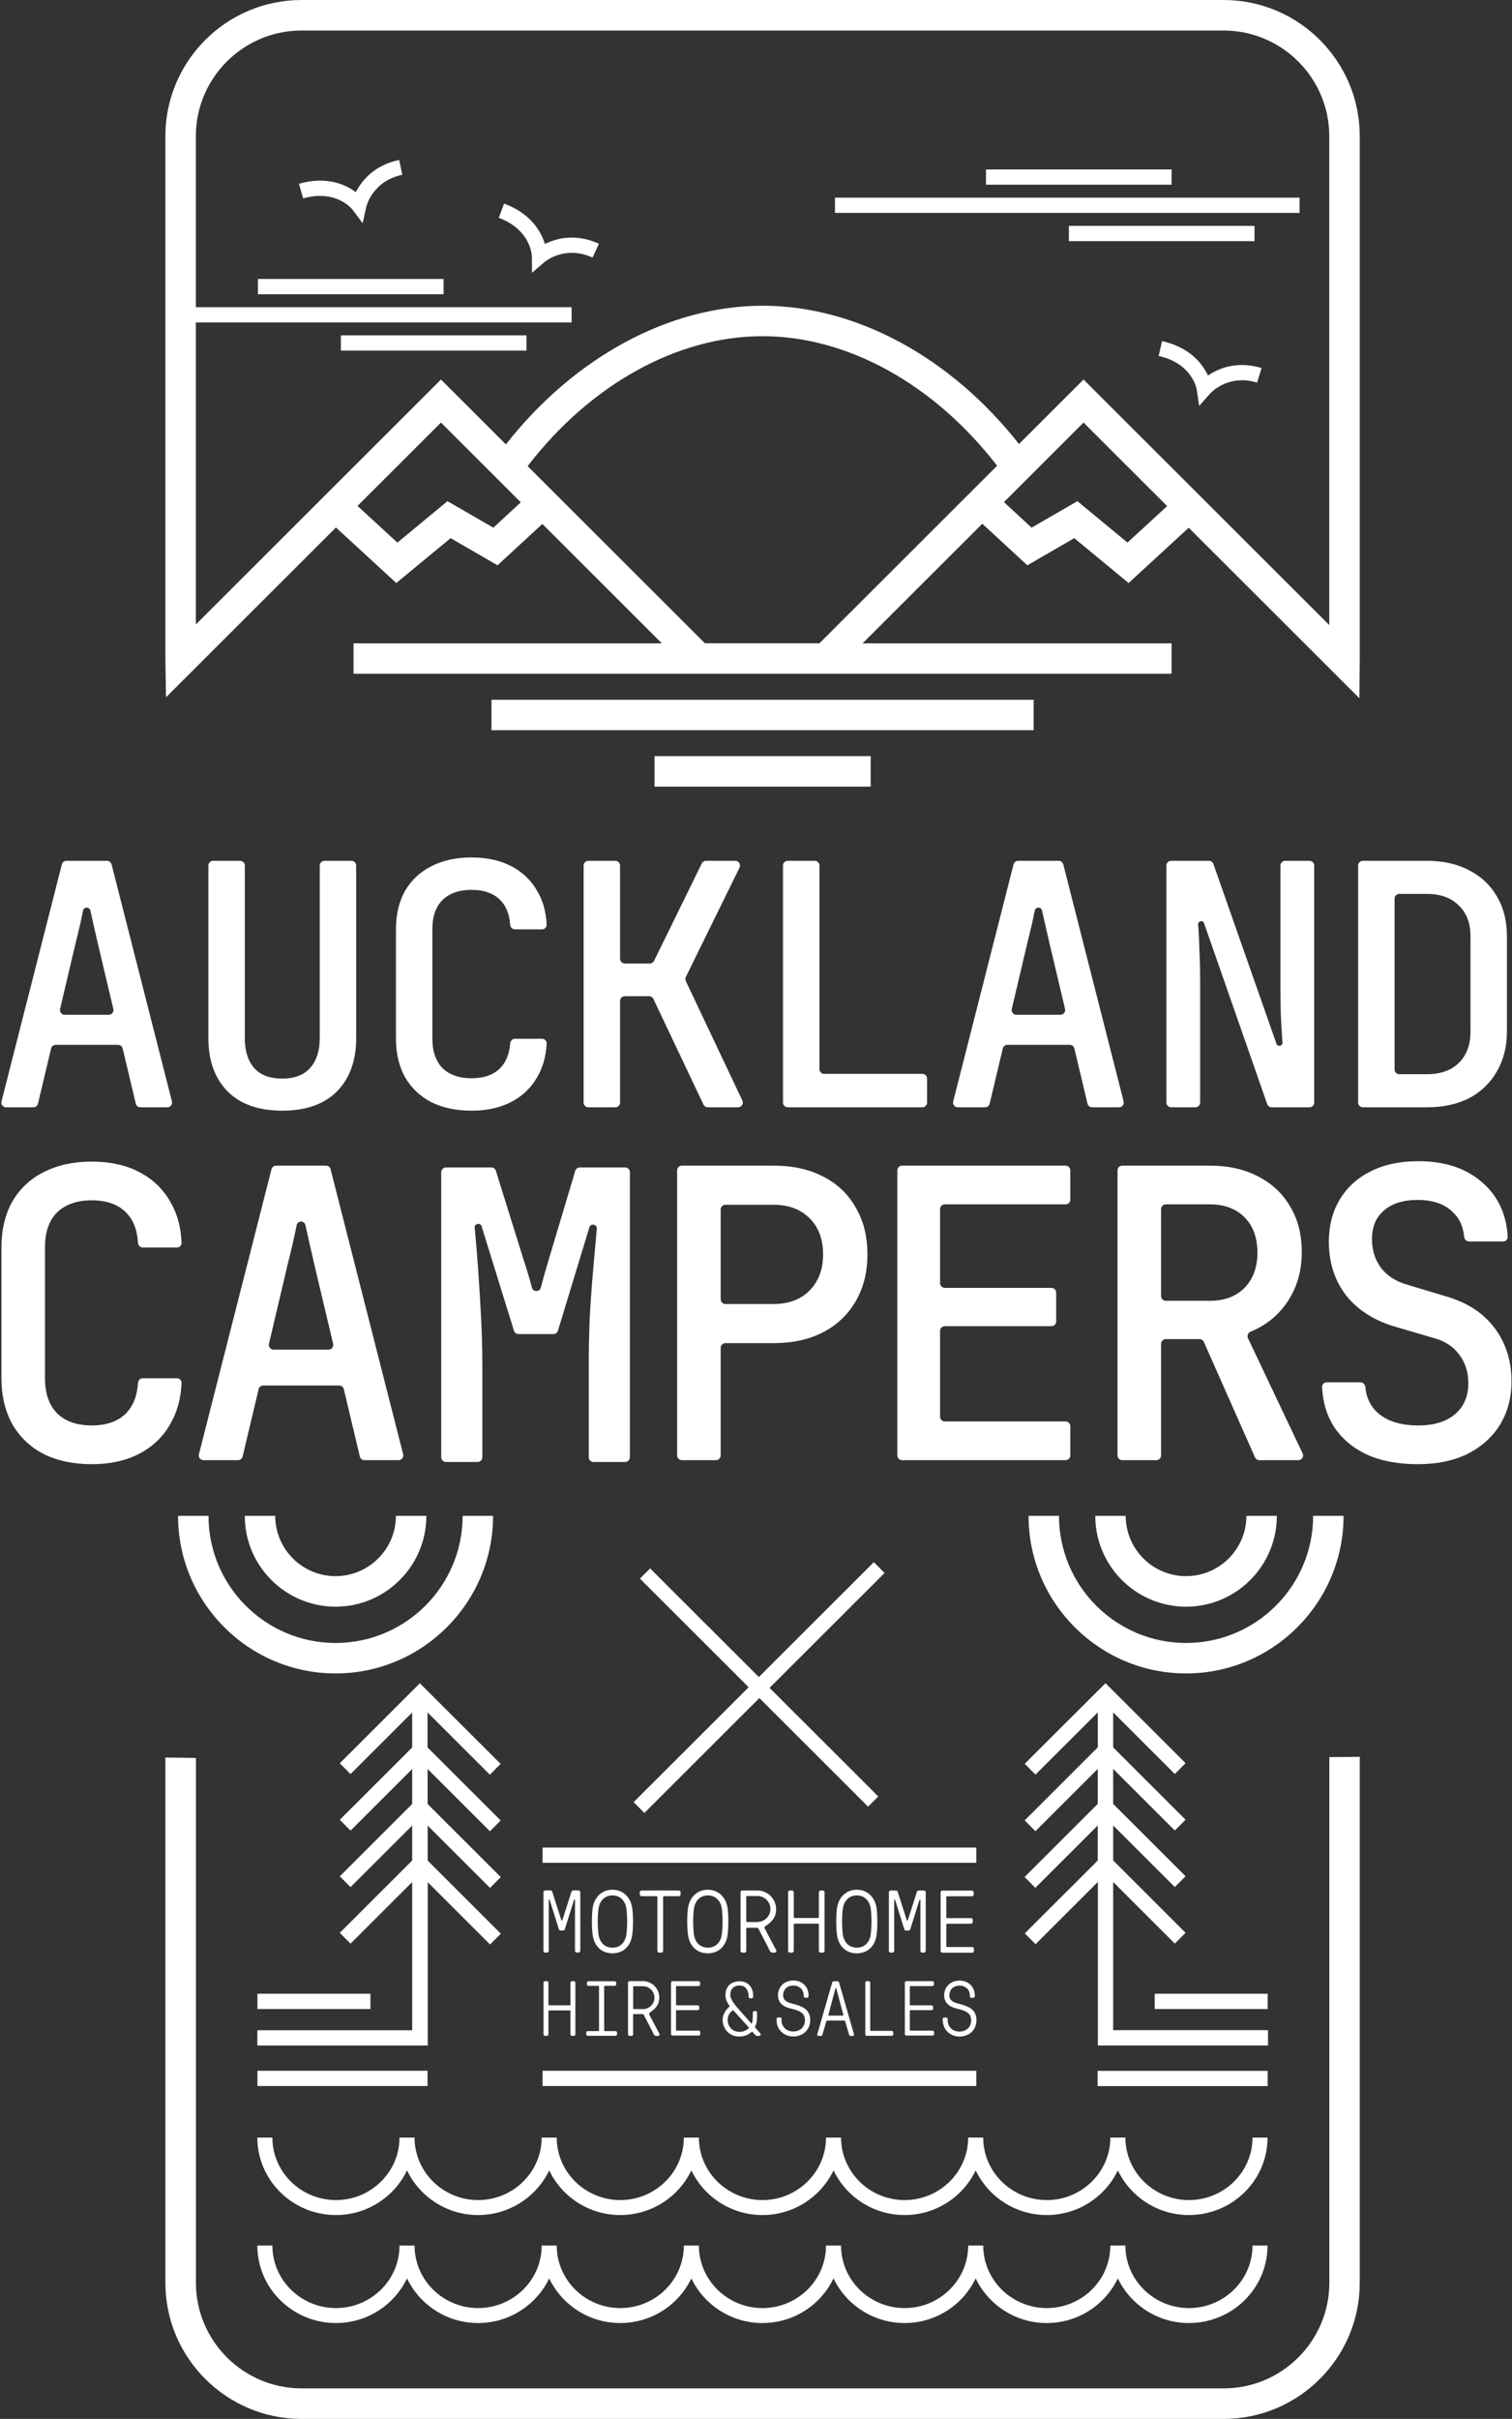 <?xml version="1.0" encoding="UTF-8"?>
<svg xmlns="http://www.w3.org/2000/svg" width="319" height="510" viewBox="0 0 319 510" fill="none">
  <rect x="0" y="0" width="319" height="510" fill="#333333" stroke="none"/>
  <path d="M70.797 352.825C52.467 352.825 37.567 337.909 37.567 319.594H43.989C43.989 334.382 56.01 346.402 70.797 346.402C85.585 346.402 97.605 334.382 97.605 319.594H104.028C104.028 337.925 89.112 352.825 70.797 352.825Z" fill="white"></path>
  <path d="M70.797 338.75C60.233 338.75 51.642 330.159 51.642 319.594H58.065C58.065 326.616 63.776 332.311 70.797 332.311C77.819 332.311 83.53 326.6 83.53 319.594H89.953C89.953 330.159 81.362 338.75 70.797 338.75Z" fill="white"></path>
  <path d="M250.234 338.75C239.669 338.75 231.078 330.159 231.078 319.594H237.501C237.501 326.616 243.212 332.311 250.234 332.311C257.255 332.311 262.966 326.6 262.966 319.594H269.389C269.389 330.159 260.798 338.75 250.234 338.75Z" fill="white"></path>
  <path d="M250.234 352.825C231.903 352.825 217.003 337.909 217.003 319.594H223.426C223.426 334.382 235.446 346.402 250.234 346.402C265.021 346.402 277.042 334.382 277.042 319.594H283.464C283.464 337.925 268.548 352.825 250.234 352.825Z" fill="white"></path>
  <path d="M258.145 1.23383e-05H63.623C47.784 1.23383e-05 34.892 12.873 34.892 28.689V138.853L35.022 147.02L70.878 111.215L83.608 122.923L95.074 113.463L104.969 119.188L114.428 110.471L139.628 135.635H74.587V142.055H247.181V135.635H181.995L207.243 110.422L216.75 119.188L226.645 113.463L238.112 122.923L250.793 111.263L286.795 147.214L286.876 139.564V28.689C286.876 12.873 274.001 1.23383e-05 258.145 1.23383e-05ZM104.079 111.247L94.41 105.668L83.835 114.401L75.429 106.67L93.034 89.091L109.877 105.91L104.095 111.247H104.079ZM148.729 135.635L111.318 98.277C124.533 81.086 142.883 70.882 160.876 70.882C178.869 70.882 197.137 81.054 210.369 98.196L172.893 135.618H148.729V135.635ZM237.885 114.401L227.309 105.668L217.641 111.247L211.81 105.862L228.605 89.091L246.242 106.703L237.885 114.385V114.401ZM280.446 131.786L228.605 80.019L214.985 93.62C200.571 75.297 180.602 64.462 160.892 64.462C141.182 64.462 121.149 75.329 106.735 93.701L93.034 80.019L41.322 131.656V67.987H120.598V64.769H41.322V28.705C41.322 16.431 51.33 6.436 63.623 6.436H258.145C270.438 6.436 280.446 16.431 280.446 28.705V131.802V131.786ZM103.69 147.537H218.078V153.957H103.69V147.537ZM138.089 159.424H183.695V165.844H138.089V159.424ZM247.181 38.942H208.021V35.724H247.181V38.942ZM176.164 41.675H274.179V44.894H176.164V41.675ZM63.963 41.837L63.072 38.748C68.935 37.066 72.903 38.91 75.073 40.511C76.271 38.166 78.895 34.834 84.223 33.719L84.871 36.856C78.539 38.166 77.275 43.567 77.275 43.632L76.514 47.06L74.409 44.247C74.279 44.069 70.911 39.848 63.947 41.837H63.963ZM266.162 77.593L265.223 80.666C259.101 78.806 255.457 82.817 255.295 82.995L252.995 85.582L252.493 82.17C252.461 81.96 251.521 76.623 244.46 75.054L245.157 71.917C251.1 73.243 253.724 76.752 254.858 79.178C257.044 77.69 260.931 76.008 266.146 77.593H266.162ZM126.364 51.378L125.019 54.306C119.205 51.653 115.043 55.114 114.865 55.26L112.241 57.508L112.209 54.063C112.209 53.853 111.998 48.435 105.229 45.928L106.346 42.92C112.063 45.039 114.168 48.872 114.962 51.443C117.327 50.263 121.408 49.13 126.364 51.395V51.378ZM264.672 50.845H225.512V47.627H264.672V50.845ZM54.424 58.818H93.584V62.036H54.424V58.818ZM71.915 70.704H111.075V73.922H71.915V70.704ZM54.294 473.451H57.468C57.468 480.712 63.493 486.631 70.878 486.631C78.263 486.631 84.288 480.729 84.288 473.451H87.462C87.462 480.712 93.487 486.631 100.872 486.631C108.257 486.631 114.282 480.729 114.282 473.451H117.456C117.456 480.712 123.481 486.631 130.866 486.631C138.251 486.631 144.276 480.729 144.276 473.451H147.45C147.45 480.712 153.475 486.631 160.86 486.631C168.245 486.631 174.269 480.729 174.269 473.451H177.444C177.444 480.712 183.468 486.631 190.854 486.631C198.239 486.631 204.263 480.729 204.263 473.451H207.438C207.438 480.712 213.462 486.631 220.847 486.631C228.232 486.631 234.257 480.729 234.257 473.451H237.431C237.431 480.712 243.456 486.631 250.841 486.631C258.226 486.631 264.251 480.729 264.251 473.451H267.425C267.425 482.459 259.992 489.785 250.841 489.785C244.217 489.785 238.5 485.92 235.844 480.373C233.188 485.92 227.471 489.785 220.847 489.785C214.223 489.785 208.506 485.92 205.85 480.373C203.194 485.92 197.477 489.785 190.854 489.785C184.23 489.785 178.513 485.92 175.857 480.373C173.201 485.92 167.484 489.785 160.86 489.785C154.236 489.785 148.519 485.92 145.863 480.373C143.207 485.92 137.49 489.785 130.866 489.785C124.242 489.785 118.525 485.92 115.869 480.373C113.213 485.92 107.496 489.785 100.872 489.785C94.248 489.785 88.531 485.92 85.875 480.373C83.219 485.92 77.502 489.785 70.878 489.785C61.728 489.785 54.294 482.459 54.294 473.451ZM54.294 450.681H57.468C57.468 457.942 63.493 463.861 70.878 463.861C78.263 463.861 84.288 457.942 84.288 450.681H87.462C87.462 457.942 93.487 463.861 100.872 463.861C108.257 463.861 114.282 457.942 114.282 450.681H117.456C117.456 457.942 123.481 463.861 130.866 463.861C138.251 463.861 144.276 457.942 144.276 450.681H147.45C147.45 457.942 153.475 463.861 160.86 463.861C168.245 463.861 174.269 457.942 174.269 450.681H177.444C177.444 457.942 183.468 463.861 190.854 463.861C198.239 463.861 204.263 457.942 204.263 450.681H207.438C207.438 457.942 213.462 463.861 220.847 463.861C228.232 463.861 234.257 457.942 234.257 450.681H237.431C237.431 457.942 243.456 463.861 250.841 463.861C258.226 463.861 264.251 457.942 264.251 450.681H267.425C267.425 459.689 259.992 467.015 250.841 467.015C244.217 467.015 238.5 463.15 235.844 457.603C233.188 463.15 227.471 467.015 220.847 467.015C214.223 467.015 208.506 463.15 205.85 457.603C203.194 463.15 197.477 467.015 190.854 467.015C184.23 467.015 178.513 463.15 175.857 457.603C173.201 463.15 167.484 467.015 160.86 467.015C154.236 467.015 148.519 463.15 145.863 457.603C143.207 463.15 137.49 467.015 130.866 467.015C124.242 467.015 118.525 463.15 115.869 457.603C113.213 463.15 107.496 467.015 100.872 467.015C94.248 467.015 88.531 463.15 85.875 457.603C83.219 463.15 77.502 467.015 70.878 467.015C61.728 467.015 54.294 459.689 54.294 450.681ZM121.311 411.302V400.58C121.311 400.467 121.165 400.435 121.116 400.548L119.189 406.693C119.108 406.92 118.995 407.017 118.8 407.017H118.282C118.072 407.017 117.958 406.92 117.893 406.693L115.966 400.548C115.934 400.435 115.772 400.467 115.772 400.58V411.302C115.772 411.513 115.61 411.674 115.399 411.674H115.027C114.816 411.674 114.654 411.513 114.654 411.302V398.947C114.654 398.737 114.816 398.575 115.027 398.575H116.144C116.355 398.575 116.468 398.672 116.533 398.898L118.444 404.882C118.444 404.882 118.59 404.979 118.638 404.882L120.549 398.898C120.63 398.672 120.744 398.575 120.938 398.575H122.056C122.266 398.575 122.428 398.737 122.428 398.947V411.302C122.428 411.513 122.266 411.674 122.056 411.674H121.683C121.473 411.674 121.311 411.513 121.311 411.302ZM133.392 407.939C133.603 406.418 133.603 403.815 133.392 402.327C133.117 400.289 131.692 398.429 129.214 398.429C126.736 398.429 125.311 400.289 125.036 402.327C124.825 403.831 124.825 406.435 125.036 407.939C125.359 410.348 126.963 411.836 129.214 411.836C131.465 411.836 133.068 410.364 133.392 407.939ZM129.214 410.639C127.19 410.639 126.445 409.022 126.283 407.939C126.056 406.402 126.056 403.863 126.283 402.327C126.493 400.968 127.432 399.626 129.214 399.626C130.995 399.626 131.935 400.952 132.145 402.327C132.372 403.863 132.372 406.402 132.145 407.939C132 409.022 131.238 410.639 129.214 410.639ZM139.53 411.69H139.061C138.85 411.69 138.688 411.529 138.688 411.318V399.982C138.688 399.869 138.607 399.788 138.494 399.788H135.352C135.141 399.788 134.979 399.626 134.979 399.416V398.963C134.979 398.753 135.141 398.591 135.352 398.591H143.223C143.433 398.591 143.595 398.753 143.595 398.963V399.416C143.595 399.626 143.433 399.788 143.223 399.788H140.097C139.984 399.788 139.903 399.869 139.903 399.982V411.318C139.903 411.529 139.741 411.69 139.53 411.69ZM153.507 407.939C153.718 406.418 153.718 403.815 153.507 402.327C153.232 400.289 151.806 398.429 149.329 398.429C146.851 398.429 145.426 400.289 145.15 402.327C144.94 403.831 144.94 406.435 145.15 407.939C145.474 410.348 147.077 411.836 149.329 411.836C151.58 411.836 153.183 410.364 153.507 407.939ZM146.413 407.939C146.187 406.402 146.187 403.863 146.413 402.327C146.624 400.968 147.563 399.626 149.345 399.626C151.126 399.626 152.066 400.952 152.276 402.327C152.503 403.863 152.503 406.402 152.276 407.939C152.13 409.022 151.369 410.639 149.345 410.639C147.32 410.639 146.575 409.022 146.413 407.939ZM162.981 411.69H163.386C163.759 411.69 163.888 411.415 163.742 411.124L161.378 406.677C161.232 406.402 161.281 406.224 161.508 406.079C162.852 405.238 163.742 404.203 163.742 402.521C163.742 400.354 161.977 398.591 159.807 398.591H156.617C156.406 398.591 156.244 398.753 156.244 398.963V411.318C156.244 411.529 156.406 411.69 156.617 411.69H157.07C157.281 411.69 157.442 411.529 157.442 411.318V406.645C157.442 406.532 157.523 406.451 157.637 406.451H159.677C159.888 406.451 159.969 406.564 160.034 406.677L162.091 410.639C162.301 411.027 162.447 411.69 162.965 411.69H162.981ZM159.807 405.238H157.637C157.523 405.238 157.442 405.157 157.442 405.044V399.95C157.442 399.836 157.523 399.755 157.637 399.755H159.807C161.313 399.755 162.544 400.985 162.544 402.489C162.544 403.993 161.313 405.222 159.807 405.222V405.238ZM172.569 405.577H167.662C167.548 405.577 167.467 405.658 167.467 405.771V411.318C167.467 411.529 167.305 411.69 167.095 411.69H166.641C166.431 411.69 166.269 411.529 166.269 411.318V398.963C166.269 398.753 166.431 398.591 166.641 398.591H167.095C167.305 398.591 167.467 398.753 167.467 398.963V404.203C167.467 404.316 167.548 404.381 167.662 404.381H172.569C172.682 404.381 172.763 404.3 172.763 404.203V398.963C172.763 398.753 172.925 398.591 173.136 398.591H173.589C173.8 398.591 173.962 398.753 173.962 398.963V411.318C173.962 411.529 173.8 411.69 173.589 411.69H173.136C172.925 411.69 172.763 411.529 172.763 411.318V405.771C172.763 405.658 172.682 405.577 172.569 405.577ZM184.942 407.939C185.153 406.418 185.153 403.815 184.942 402.327C184.667 400.289 183.242 398.429 180.764 398.429C178.286 398.429 176.861 400.289 176.585 402.327C176.375 403.831 176.375 406.435 176.585 407.939C176.909 410.348 178.513 411.836 180.764 411.836C183.015 411.836 184.618 410.364 184.942 407.939ZM177.832 407.939C177.606 406.402 177.606 403.863 177.832 402.327C178.043 400.968 178.982 399.626 180.764 399.626C182.545 399.626 183.485 400.952 183.695 402.327C183.922 403.863 183.922 406.402 183.695 407.939C183.549 409.022 182.788 410.639 180.764 410.639C178.739 410.639 177.994 409.022 177.832 407.939ZM188.278 411.69H187.906C187.695 411.69 187.533 411.529 187.533 411.318V398.963C187.533 398.753 187.695 398.591 187.906 398.591H189.023C189.234 398.591 189.347 398.688 189.412 398.915L191.323 404.898C191.323 404.898 191.469 404.995 191.518 404.898L193.429 398.915C193.51 398.688 193.623 398.591 193.817 398.591H194.935C195.145 398.591 195.307 398.753 195.307 398.963V411.318C195.307 411.529 195.145 411.69 194.935 411.69H194.562C194.352 411.69 194.19 411.529 194.19 411.318V400.596C194.19 400.483 194.044 400.451 193.995 400.564L192.068 406.709C191.987 406.936 191.874 407.033 191.68 407.033H191.161C190.951 407.033 190.837 406.936 190.773 406.709L188.845 400.564C188.813 400.451 188.651 400.483 188.651 400.596V411.318C188.651 411.529 188.489 411.69 188.278 411.69ZM199.648 399.966V404.219C199.648 404.332 199.729 404.413 199.842 404.413H204.863C205.073 404.413 205.235 404.575 205.235 404.785V405.222C205.235 405.432 205.073 405.594 204.863 405.594H199.842C199.729 405.594 199.648 405.674 199.648 405.788V410.316C199.648 410.429 199.729 410.51 199.842 410.51H205.105C205.316 410.51 205.478 410.672 205.478 410.882V411.335C205.478 411.545 205.316 411.707 205.105 411.707H198.822C198.611 411.707 198.449 411.545 198.449 411.335V398.979C198.449 398.769 198.611 398.607 198.822 398.607H205.057C205.267 398.607 205.429 398.769 205.429 398.979V399.432C205.429 399.642 205.267 399.804 205.057 399.804H199.826C199.712 399.804 199.631 399.885 199.631 399.998L199.648 399.966ZM120.355 428.914V424.03C120.355 423.933 120.29 423.868 120.193 423.868H115.869C115.772 423.868 115.707 423.933 115.707 424.03V428.914C115.707 429.091 115.561 429.237 115.383 429.237H114.994C114.816 429.237 114.67 429.091 114.67 428.914V418.03C114.67 417.852 114.816 417.706 114.994 417.706H115.383C115.561 417.706 115.707 417.852 115.707 418.03V422.639C115.707 422.736 115.772 422.801 115.869 422.801H120.193C120.29 422.801 120.355 422.736 120.355 422.639V418.03C120.355 417.852 120.501 417.706 120.679 417.706H121.068C121.246 417.706 121.392 417.852 121.392 418.03V428.914C121.392 429.091 121.246 429.237 121.068 429.237H120.679C120.501 429.237 120.355 429.091 120.355 428.914ZM126.38 428.073V418.855C126.38 418.758 126.315 418.693 126.218 418.693H124.161C123.983 418.693 123.837 418.547 123.837 418.369V418.046C123.837 417.868 123.983 417.723 124.161 417.723H129.684C129.862 417.723 130.008 417.868 130.008 418.046V418.369C130.008 418.547 129.862 418.693 129.684 418.693H127.627C127.53 418.693 127.465 418.758 127.465 418.855V428.073C127.465 428.17 127.53 428.234 127.627 428.234H129.862C130.04 428.234 130.186 428.38 130.186 428.558V428.897C130.186 429.075 130.04 429.221 129.862 429.221H123.999C123.821 429.221 123.675 429.075 123.675 428.897V428.558C123.675 428.38 123.821 428.234 123.999 428.234H126.234C126.331 428.234 126.396 428.17 126.396 428.073H126.38ZM132.858 429.253H133.247C133.425 429.253 133.571 429.108 133.571 428.93V424.806C133.571 424.709 133.635 424.644 133.732 424.644H135.53C135.708 424.644 135.789 424.741 135.838 424.838L137.652 428.331C137.83 428.671 137.959 429.253 138.429 429.253H138.785C139.109 429.253 139.223 429.011 139.093 428.752L137.02 424.822C136.891 424.579 136.939 424.434 137.133 424.288C138.316 423.545 139.093 422.639 139.093 421.151C139.093 419.243 137.538 417.69 135.627 417.69H132.826C132.647 417.69 132.502 417.836 132.502 418.014V428.897C132.502 429.075 132.647 429.221 132.826 429.221L132.858 429.253ZM133.587 418.935C133.587 418.838 133.651 418.774 133.749 418.774H135.66C136.972 418.774 138.073 419.857 138.073 421.183C138.073 422.509 136.988 423.593 135.66 423.593H133.749C133.651 423.593 133.587 423.528 133.587 423.431V418.952V418.935ZM141.571 428.914V418.03C141.571 417.852 141.717 417.706 141.895 417.706H147.385C147.563 417.706 147.709 417.852 147.709 418.03V418.418C147.709 418.596 147.563 418.741 147.385 418.741H142.786C142.688 418.741 142.624 418.806 142.624 418.903V422.639C142.624 422.736 142.688 422.801 142.786 422.801H147.207C147.385 422.801 147.531 422.946 147.531 423.124V423.496C147.531 423.674 147.385 423.819 147.207 423.819H142.786C142.688 423.819 142.624 423.884 142.624 423.981V427.976C142.624 428.073 142.688 428.137 142.786 428.137H147.418C147.596 428.137 147.741 428.283 147.741 428.461V428.849C147.741 429.027 147.596 429.172 147.418 429.172H141.895C141.717 429.172 141.571 429.027 141.571 428.849V428.914ZM152.47 425.906C152.47 427.798 153.928 429.383 155.985 429.383C156.989 429.383 157.896 429.027 158.544 428.428C158.576 428.396 158.657 428.299 158.771 428.428L159.386 429.092C159.386 429.092 159.499 429.253 159.742 429.253H160.115C160.471 429.253 160.584 428.914 160.39 428.687L159.354 427.523C159.24 427.41 159.289 427.296 159.321 427.248C159.596 426.682 159.726 426.455 159.726 424.321C159.726 424.143 159.58 423.997 159.402 423.997H159.159C158.981 423.997 158.835 424.143 158.835 424.321C158.835 425.97 158.754 426.31 158.625 426.585C158.592 426.666 158.528 426.666 158.479 426.585L155.677 423.431C155.337 423.043 154.074 421.572 154.074 420.634C154.074 419.453 154.705 418.612 156.066 418.612C157.248 418.612 157.928 419.615 157.928 420.747V420.989C157.928 421.167 158.074 421.313 158.252 421.313H158.576C158.754 421.313 158.9 421.167 158.9 420.989V420.747C158.9 419.033 157.815 417.723 156.066 417.723C154.122 417.723 153.054 418.935 153.054 420.634C153.054 421.426 153.361 422.154 153.815 422.768C153.896 422.881 153.96 423.027 153.815 423.156C153.037 423.803 152.454 424.887 152.454 425.889L152.47 425.906ZM154.592 423.836C154.592 423.836 154.657 423.771 154.705 423.836L157.961 427.442C158.026 427.523 157.977 427.588 157.961 427.62C157.637 427.959 156.94 428.396 156.017 428.396C154.624 428.396 153.523 427.361 153.523 425.889C153.523 424.79 154.106 424.224 154.608 423.836H154.592ZM164.876 425.679V425.938C164.876 427.086 165.718 428.315 167.354 428.315C168.86 428.315 169.816 427.345 169.832 425.938C169.832 424.434 168.779 423.949 166.901 423.496C165.702 423.221 164.131 422.59 164.131 420.666C164.131 418.741 165.67 417.561 167.37 417.561C169.314 417.561 170.593 418.968 170.593 420.666V420.876C170.593 421.054 170.447 421.2 170.269 421.2H169.881C169.702 421.2 169.557 421.054 169.557 420.876V420.666C169.557 419.485 168.633 418.628 167.386 418.628C165.913 418.628 165.216 419.647 165.216 420.666C165.216 422.154 166.771 422.299 167.905 422.639C169.686 423.189 170.933 423.9 170.933 425.938C170.933 428.105 169.249 429.366 167.386 429.366C165.265 429.366 163.84 427.814 163.84 425.938V425.679C163.84 425.501 163.985 425.356 164.164 425.356H164.585C164.763 425.356 164.909 425.501 164.909 425.679H164.876ZM172.796 429.253H173.201C173.346 429.253 173.476 429.156 173.508 429.011L174.318 426.229C174.367 426.083 174.48 426.003 174.626 426.003H178.027C178.173 426.003 178.286 426.083 178.335 426.229L179.144 429.011C179.177 429.156 179.306 429.253 179.452 429.253H179.857C180.116 429.253 180.213 429.075 180.181 428.93L177.023 417.965C176.99 417.82 176.861 417.723 176.715 417.723H175.889C175.743 417.723 175.614 417.82 175.581 417.965L172.423 428.93C172.391 429.075 172.488 429.253 172.747 429.253H172.796ZM176.262 419.178C176.262 419.178 176.294 419.081 176.326 419.081H176.359C176.359 419.081 176.407 419.113 176.423 419.178L177.93 424.79C177.962 424.919 177.897 424.968 177.8 424.968H174.901C174.804 424.968 174.739 424.919 174.772 424.79L176.278 419.178H176.262ZM182.562 428.914V418.03C182.562 417.852 182.707 417.706 182.885 417.706H183.274C183.452 417.706 183.598 417.852 183.598 418.03V428.024C183.598 428.121 183.663 428.186 183.76 428.186H188.133C188.311 428.186 188.457 428.331 188.457 428.509V428.897C188.457 429.075 188.311 429.221 188.133 429.221H182.869C182.691 429.221 182.545 429.075 182.545 428.897L182.562 428.914ZM190.902 428.914V418.03C190.902 417.852 191.048 417.706 191.226 417.706H196.716C196.894 417.706 197.04 417.852 197.04 418.03V418.418C197.04 418.596 196.894 418.741 196.716 418.741H192.117C192.02 418.741 191.955 418.806 191.955 418.903V422.639C191.955 422.736 192.02 422.801 192.117 422.801H196.538C196.716 422.801 196.862 422.946 196.862 423.124V423.496C196.862 423.674 196.716 423.819 196.538 423.819H192.117C192.02 423.819 191.955 423.884 191.955 423.981V427.976C191.955 428.073 192.02 428.137 192.117 428.137H196.749C196.927 428.137 197.073 428.283 197.073 428.461V428.849C197.073 429.027 196.927 429.172 196.749 429.172H191.226C191.048 429.172 190.902 429.027 190.902 428.849V428.914ZM198.886 425.954V425.695C198.886 425.517 199.032 425.372 199.21 425.372H199.615C199.793 425.372 199.939 425.517 199.939 425.695V425.954C199.939 427.102 200.781 428.331 202.417 428.331C203.923 428.331 204.879 427.361 204.895 425.954C204.895 424.45 203.842 423.965 201.964 423.512C200.765 423.237 199.194 422.607 199.194 420.682C199.194 418.758 200.733 417.577 202.433 417.577C204.377 417.577 205.656 418.984 205.656 420.682V420.892C205.656 421.07 205.51 421.216 205.332 421.216H204.944C204.765 421.216 204.62 421.07 204.62 420.892V420.682C204.62 419.501 203.696 418.644 202.449 418.644C200.976 418.644 200.295 419.663 200.295 420.682C200.295 422.17 201.85 422.315 202.984 422.655C204.765 423.205 206.012 423.916 206.012 425.954C206.012 428.121 204.328 429.383 202.466 429.383C200.344 429.383 198.919 427.83 198.919 425.954H198.886ZM90.183 431.275H54.294V428.056H86.96V396.812L73.955 409.798L71.688 407.518L86.96 392.268V384.893L73.955 397.88L71.688 395.599L86.96 380.349V372.975L73.955 385.961L71.688 383.681L86.96 368.43V361.056L73.955 374.042L71.688 371.762L88.58 354.894L105.617 371.891L103.35 374.171L90.199 361.04V368.414L105.633 383.826L103.366 386.106L90.216 372.975V380.349L105.65 395.761L103.382 398.041L90.232 384.91V392.284L105.666 407.696L103.399 409.976L90.248 396.845V431.323L90.183 431.275ZM78.15 423.577H54.31V420.359H78.15V423.577ZM90.199 439.814H54.31V436.595H90.199V439.814ZM231.585 392.268V384.893L218.434 398.025L216.167 395.745L231.601 380.333V372.958L218.45 386.09L216.183 383.81L231.617 368.398V361.024L218.467 374.155L216.199 371.875L233.237 354.878L250.129 371.746L247.861 374.026L234.856 361.04V368.414L250.129 383.664L247.861 385.945L234.856 372.958V380.333L250.129 395.583L247.861 397.863L234.856 384.877V392.252L250.129 407.502L247.861 409.782L234.856 396.796V428.04H267.522V431.259H231.633V396.78L218.483 409.911L216.215 407.631L231.65 392.219L231.585 392.268ZM243.618 420.359H267.458V423.577H243.618V420.359ZM231.569 436.611H267.458V439.83H231.569V436.611ZM205.98 439.814H114.46V436.595H205.98V439.814ZM205.98 392.753H114.46V389.535H205.98V392.753ZM133.684 379.961L157.945 355.735L135.012 332.836L137.166 330.685L160.099 353.584L184.359 329.359L186.627 331.639L162.366 355.865L185.299 378.764L183.145 380.915L160.212 358.016L135.951 382.241L133.684 379.961ZM286.876 371.163V481.311C286.876 497.127 273.984 510 258.145 510H63.623C47.784 510 34.892 497.127 34.892 481.311V370.549L41.338 370.646V371.228V481.295C41.338 493.569 51.347 503.564 63.639 503.564H258.162C270.454 503.564 280.463 493.569 280.463 481.295V370.468L286.892 370.403V371.131L286.876 371.163Z" fill="white"></path>
  <path d="M287.535 233.46C286.983 233.46 286.535 233.012 286.535 232.46V182.494C286.535 181.942 286.983 181.494 287.535 181.494H301.057C304.474 181.494 307.44 182.159 309.955 183.488C312.47 184.769 314.416 186.596 315.792 188.969C317.216 191.342 317.928 194.142 317.928 197.369V217.514C317.928 220.694 317.216 223.494 315.792 225.914C314.416 228.334 312.47 230.209 309.955 231.538C307.44 232.819 304.474 233.46 301.057 233.46H287.535ZM294.223 225.484C294.223 226.036 294.671 226.484 295.223 226.484H301.057C303.904 226.484 306.135 225.701 307.748 224.135C309.409 222.521 310.24 220.314 310.24 217.514V197.369C310.24 194.616 309.409 192.457 307.748 190.891C306.135 189.277 303.904 188.471 301.057 188.471H295.223C294.671 188.471 294.223 188.918 294.223 189.471V225.484Z" fill="white"></path>
  <path d="M247.089 233.46C246.536 233.46 246.089 233.012 246.089 232.46V182.494C246.089 181.942 246.536 181.494 247.089 181.494H255.061C255.486 181.494 255.864 181.763 256.005 182.163L269.302 220.057C269.559 220.789 270.634 220.565 270.576 219.792C270.434 217.894 270.315 215.924 270.221 213.884C270.173 211.843 270.149 209.992 270.149 208.331V182.494C270.149 181.942 270.597 181.494 271.149 181.494H276.268C276.82 181.494 277.268 181.942 277.268 182.494V232.46C277.268 233.012 276.82 233.46 276.268 233.46H268.297C267.871 233.46 267.493 233.191 267.353 232.79L254.024 194.627C253.791 193.959 252.744 194.171 252.78 194.877C252.922 196.728 253.017 198.65 253.065 200.643C253.16 202.636 253.207 204.487 253.207 206.196V232.46C253.207 233.012 252.759 233.46 252.207 233.46H247.089Z" fill="white"></path>
  <path d="M202.075 233.46C201.423 233.46 200.945 232.845 201.106 232.213L213.837 182.247C213.95 181.804 214.349 181.494 214.806 181.494H223.36C223.818 181.494 224.217 181.804 224.329 182.247L237.06 232.213C237.221 232.845 236.744 233.46 236.091 233.46H230.409C229.946 233.46 229.543 233.142 229.436 232.691L226.669 221.059C226.562 220.609 226.16 220.29 225.697 220.29H212.541C212.078 220.29 211.676 220.609 211.568 221.059L208.802 232.691C208.695 233.142 208.292 233.46 207.829 233.46H202.075ZM213.465 212.725C213.317 213.353 213.793 213.955 214.438 213.955H223.727C224.373 213.955 224.849 213.352 224.7 212.724L221.433 198.935C220.816 196.277 220.294 193.976 219.866 192.03C219.697 191.142 218.469 191.142 218.3 192.03C217.921 193.976 217.399 196.253 216.734 198.864L213.465 212.725Z" fill="white"></path>
  <path d="M166.196 233.46C165.644 233.46 165.196 233.012 165.196 232.46V182.494C165.196 181.942 165.644 181.494 166.196 181.494H171.884C172.436 181.494 172.884 181.942 172.884 182.494V225.412C172.884 225.965 173.332 226.412 173.884 226.412H194.592C195.144 226.412 195.592 226.86 195.592 227.412V232.46C195.592 233.012 195.144 233.46 194.592 233.46H166.196Z" fill="white"></path>
  <path d="M124.132 233.46C123.579 233.46 123.132 233.012 123.132 232.46V182.494C123.132 181.942 123.579 181.494 124.132 181.494H129.82C130.372 181.494 130.82 181.942 130.82 182.494V202.135C130.82 202.687 131.267 203.135 131.82 203.135H137.101C137.483 203.135 137.831 202.918 137.999 202.575L148.057 182.054C148.225 181.712 148.573 181.494 148.955 181.494H155.126C155.866 181.494 156.35 182.271 156.023 182.935L144.7 205.976C144.566 206.25 144.563 206.57 144.694 206.845L156.624 232.032C156.938 232.695 156.455 233.46 155.72 233.46H149.32C148.933 233.46 148.582 233.237 148.416 232.888L137.853 210.611C137.688 210.262 137.336 210.04 136.95 210.04H131.82C131.267 210.04 130.82 210.487 130.82 211.04V232.46C130.82 233.012 130.372 233.46 129.82 233.46H124.132Z" fill="white"></path>
  <path d="M99.481 234.172C96.254 234.172 93.43 233.579 91.01 232.392C88.637 231.158 86.787 229.402 85.458 227.124C84.176 224.799 83.536 222.094 83.536 219.009V195.945C83.536 192.813 84.176 190.108 85.458 187.83C86.787 185.552 88.637 183.82 91.01 182.633C93.43 181.4 96.254 180.783 99.481 180.783C102.708 180.783 105.508 181.4 107.881 182.633C110.254 183.867 112.081 185.623 113.362 187.901C114.548 189.891 115.204 192.239 115.332 194.945C115.358 195.497 114.908 195.945 114.356 195.945H108.668C108.115 195.945 107.672 195.497 107.633 194.946C107.475 192.726 106.775 190.995 105.532 189.752C104.108 188.328 102.091 187.616 99.481 187.616C96.871 187.616 94.83 188.328 93.359 189.752C91.936 191.176 91.224 193.216 91.224 195.874V219.009C91.224 221.667 91.936 223.731 93.359 225.202C94.83 226.626 96.871 227.338 99.481 227.338C102.091 227.338 104.108 226.626 105.532 225.202C106.772 223.921 107.472 222.19 107.632 220.009C107.672 219.458 108.115 219.009 108.668 219.009H114.356C114.908 219.009 115.358 219.458 115.332 220.009C115.202 222.677 114.546 225.025 113.362 227.053C112.081 229.331 110.254 231.087 107.881 232.321C105.508 233.555 102.708 234.172 99.481 234.172Z" fill="white"></path>
  <path d="M59.554 234.172C54.572 234.172 50.727 232.819 48.022 230.114C45.317 227.362 43.965 223.636 43.965 218.938V182.494C43.965 181.942 44.413 181.494 44.965 181.494H50.653C51.205 181.494 51.653 181.942 51.653 182.494V218.938C51.653 221.548 52.294 223.613 53.575 225.131C54.904 226.65 56.897 227.409 59.554 227.409C62.165 227.409 64.134 226.65 65.463 225.131C66.792 223.613 67.456 221.548 67.456 218.938V182.494C67.456 181.942 67.904 181.494 68.456 181.494H74.144C74.696 181.494 75.144 181.942 75.144 182.494V218.938C75.144 223.636 73.792 227.362 71.087 230.114C68.382 232.819 64.537 234.172 59.554 234.172Z" fill="white"></path>
  <path d="M1.287 233.46C0.634 233.46 0.157 232.845 0.318 232.213L13.049 182.248C13.162 181.805 13.56 181.494 14.018 181.494H22.572C23.029 181.494 23.428 181.805 23.541 182.248L36.272 232.213C36.433 232.845 35.955 233.46 35.303 233.46H29.62C29.157 233.46 28.755 233.142 28.647 232.691L25.881 221.059C25.774 220.609 25.371 220.291 24.908 220.291H11.753C11.29 220.291 10.887 220.609 10.78 221.059L8.013 232.691C7.906 233.142 7.504 233.46 7.04 233.46H1.287ZM12.676 212.726C12.528 213.353 13.005 213.955 13.65 213.955H22.938C23.584 213.955 24.06 213.353 23.912 212.725L20.644 198.935C20.027 196.277 19.505 193.976 19.078 192.03C18.909 191.142 17.681 191.142 17.512 192.03C17.132 193.976 16.61 196.254 15.946 198.864L12.676 212.726Z" fill="white"></path>
  <path d="M299.157 308.706C294.961 308.706 291.36 308.026 288.354 306.665C285.349 305.247 283.024 303.262 281.379 300.71C279.89 298.348 279.075 295.591 278.934 292.438C278.91 291.886 279.36 291.439 279.912 291.439H287.014C287.566 291.439 288.009 291.887 288.057 292.437C288.268 294.805 289.246 296.712 290.991 298.158C292.976 299.746 295.727 300.54 299.242 300.54C302.532 300.54 305.112 299.746 306.983 298.158C308.855 296.571 309.79 294.387 309.79 291.609C309.79 289.284 309.138 287.27 307.834 285.569C306.586 283.868 304.772 282.705 302.39 282.082L294.564 279.785C290.027 278.481 286.511 276.269 284.016 273.15C281.578 269.974 280.359 266.203 280.359 261.837C280.359 258.434 281.124 255.457 282.655 252.905C284.186 250.353 286.37 248.368 289.205 246.951C292.041 245.533 295.386 244.824 299.242 244.824C304.913 244.824 309.45 246.355 312.853 249.417C316.083 252.277 317.83 256.052 318.093 260.741C318.124 261.297 317.672 261.752 317.115 261.752H309.94C309.387 261.752 308.945 261.303 308.898 260.753C308.705 258.504 307.84 256.71 306.303 255.372C304.601 253.784 302.191 252.99 299.072 252.99C296.067 252.99 293.713 253.727 292.012 255.202C290.311 256.619 289.46 258.633 289.46 261.241C289.46 263.566 290.084 265.579 291.332 267.281C292.636 268.982 294.479 270.173 296.861 270.853L304.772 273.235C309.308 274.483 312.796 276.694 315.234 279.87C317.673 283.046 318.892 286.845 318.892 291.268C318.892 294.728 318.07 297.79 316.425 300.455C314.781 303.064 312.484 305.105 309.535 306.58C306.586 307.997 303.127 308.706 299.157 308.706Z" fill="white"></path>
  <path d="M236.774 307.856C236.222 307.856 235.774 307.408 235.774 306.856V246.76C235.774 246.208 236.222 245.76 236.774 245.76H255.253C259.166 245.76 262.569 246.525 265.461 248.057C268.353 249.531 270.593 251.629 272.181 254.351C273.825 257.073 274.648 260.277 274.648 263.963C274.648 268.103 273.57 271.704 271.415 274.766C269.523 277.477 267.008 279.472 263.871 280.753C263.319 280.978 263.048 281.618 263.303 282.157L274.82 306.427C275.135 307.09 274.651 307.856 273.917 307.856H265.686C265.291 307.856 264.932 307.623 264.772 307.261L253.986 282.932C253.826 282.57 253.467 282.337 253.072 282.337H245.961C245.408 282.337 244.961 282.785 244.961 283.337V306.856C244.961 307.408 244.513 307.856 243.961 307.856H236.774ZM244.961 273.256C244.961 273.808 245.408 274.256 245.961 274.256H255.253C258.316 274.256 260.754 273.349 262.569 271.534C264.383 269.662 265.291 267.196 265.291 264.133C265.291 260.958 264.383 258.463 262.569 256.648C260.754 254.833 258.316 253.926 255.253 253.926H245.961C245.408 253.926 244.961 254.374 244.961 254.926V273.256Z" fill="white"></path>
  <path d="M190.317 307.856C189.765 307.856 189.317 307.408 189.317 306.856V246.76C189.317 246.208 189.765 245.76 190.317 245.76H224.809C225.361 245.76 225.809 246.208 225.809 246.76V252.926C225.809 253.478 225.361 253.926 224.809 253.926H199.334C198.781 253.926 198.334 254.374 198.334 254.926V270.534C198.334 271.086 198.781 271.534 199.334 271.534H221.832C222.384 271.534 222.832 271.982 222.832 272.534V278.615C222.832 279.167 222.384 279.615 221.832 279.615H199.334C198.781 279.615 198.334 280.063 198.334 280.615V298.69C198.334 299.242 198.781 299.69 199.334 299.69H224.809C225.361 299.69 225.809 300.137 225.809 300.69V306.856C225.809 307.408 225.361 307.856 224.809 307.856H190.317Z" fill="white"></path>
  <path d="M143.86 307.856C143.308 307.856 142.86 307.408 142.86 306.856V246.76C142.86 246.208 143.308 245.76 143.86 245.76H163.19C167.217 245.76 170.704 246.525 173.653 248.057C176.659 249.588 178.955 251.771 180.543 254.606C182.188 257.385 183.01 260.674 183.01 264.474C183.01 268.216 182.188 271.505 180.543 274.341C178.898 277.176 176.602 279.36 173.653 280.891C170.704 282.422 167.217 283.187 163.19 283.187H153.047C152.495 283.187 152.047 283.635 152.047 284.187V306.856C152.047 307.408 151.599 307.856 151.047 307.856H143.86ZM152.047 273.936C152.047 274.489 152.495 274.936 153.047 274.936H163.19C166.366 274.936 168.889 274.001 170.761 272.129C172.689 270.201 173.653 267.649 173.653 264.474C173.653 261.241 172.689 258.689 170.761 256.818C168.889 254.947 166.366 254.011 163.19 254.011H153.047C152.495 254.011 152.047 254.459 152.047 255.011V273.936Z" fill="white"></path>
  <path d="M94.085 308.239C93.533 308.239 93.085 307.792 93.085 307.239V247.143C93.085 246.591 93.533 246.143 94.085 246.143H103.663C104.1 246.143 104.487 246.428 104.617 246.846L110.608 266.048C111.232 267.92 111.771 269.734 112.224 271.492C112.475 272.431 113.875 272.439 114.096 271.492C114.549 269.734 115.06 267.92 115.627 266.048L121.368 246.857C121.494 246.433 121.884 246.143 122.326 246.143H131.894C132.447 246.143 132.894 246.591 132.894 247.143V307.239C132.894 307.792 132.447 308.239 131.894 308.239H125.218C124.666 308.239 124.218 307.792 124.218 307.239V287.314C124.218 284.649 124.275 281.7 124.388 278.467C124.558 275.178 124.785 271.889 125.069 268.6C125.352 265.254 125.636 262.079 125.919 259.073C126.007 258.124 124.624 257.85 124.347 258.762L117.714 280.565C117.586 280.987 117.197 281.274 116.757 281.274H109.389C108.95 281.274 108.563 280.989 108.433 280.57L101.6 258.516C101.355 257.727 100.066 257.996 100.145 258.818C100.429 261.71 100.684 264.801 100.911 268.09C101.138 271.379 101.336 274.696 101.506 278.042C101.676 281.331 101.761 284.422 101.761 287.314V307.239C101.761 307.792 101.314 308.239 100.761 308.239H94.085Z" fill="white"></path>
  <path d="M42.937 307.856C42.285 307.856 41.807 307.241 41.968 306.609L57.28 246.513C57.393 246.07 57.792 245.76 58.249 245.76H68.774C69.231 245.76 69.63 246.07 69.743 246.513L85.055 306.609C85.216 307.241 84.739 307.856 84.086 307.856H76.891C76.428 307.856 76.025 307.538 75.918 307.087L72.541 292.888C72.434 292.437 72.031 292.119 71.568 292.119H55.54C55.077 292.119 54.675 292.437 54.568 292.888L51.19 307.087C51.083 307.538 50.681 307.856 50.218 307.856H42.937ZM56.742 283.319C56.593 283.947 57.07 284.548 57.715 284.548H69.307C69.953 284.548 70.429 283.946 70.28 283.318L66.319 266.6C65.582 263.425 64.958 260.674 64.448 258.349C64.246 257.289 62.778 257.289 62.576 258.349C62.122 260.674 61.499 263.396 60.705 266.515L56.742 283.319Z" fill="white"></path>
  <path d="M19.358 308.706C15.502 308.706 12.128 307.997 9.236 306.58C6.4 305.105 4.189 303.007 2.601 300.285C1.07 297.506 0.304 294.274 0.304 290.588V263.027C0.304 259.285 1.07 256.052 2.601 253.33C4.189 250.608 6.4 248.538 9.236 247.121C12.128 245.646 15.502 244.909 19.358 244.909C23.214 244.909 26.56 245.646 29.395 247.121C32.231 248.595 34.414 250.693 35.945 253.415C37.39 255.84 38.177 258.711 38.308 262.028C38.329 262.579 37.879 263.027 37.327 263.027H30.14C29.588 263.027 29.144 262.579 29.112 262.028C28.951 259.282 28.11 257.148 26.588 255.627C24.887 253.926 22.477 253.075 19.358 253.075C16.239 253.075 13.801 253.926 12.043 255.627C10.341 257.328 9.491 259.767 9.491 262.942V290.588C9.491 293.764 10.341 296.23 12.043 297.988C13.801 299.69 16.239 300.54 19.358 300.54C22.477 300.54 24.887 299.69 26.588 297.988C28.107 296.419 28.948 294.286 29.111 291.588C29.144 291.036 29.588 290.588 30.14 290.588H37.327C37.879 290.588 38.33 291.036 38.307 291.588C38.175 294.856 37.388 297.727 35.945 300.2C34.414 302.922 32.231 305.02 29.395 306.495C26.56 307.969 23.214 308.706 19.358 308.706Z" fill="white"></path>
</svg>
